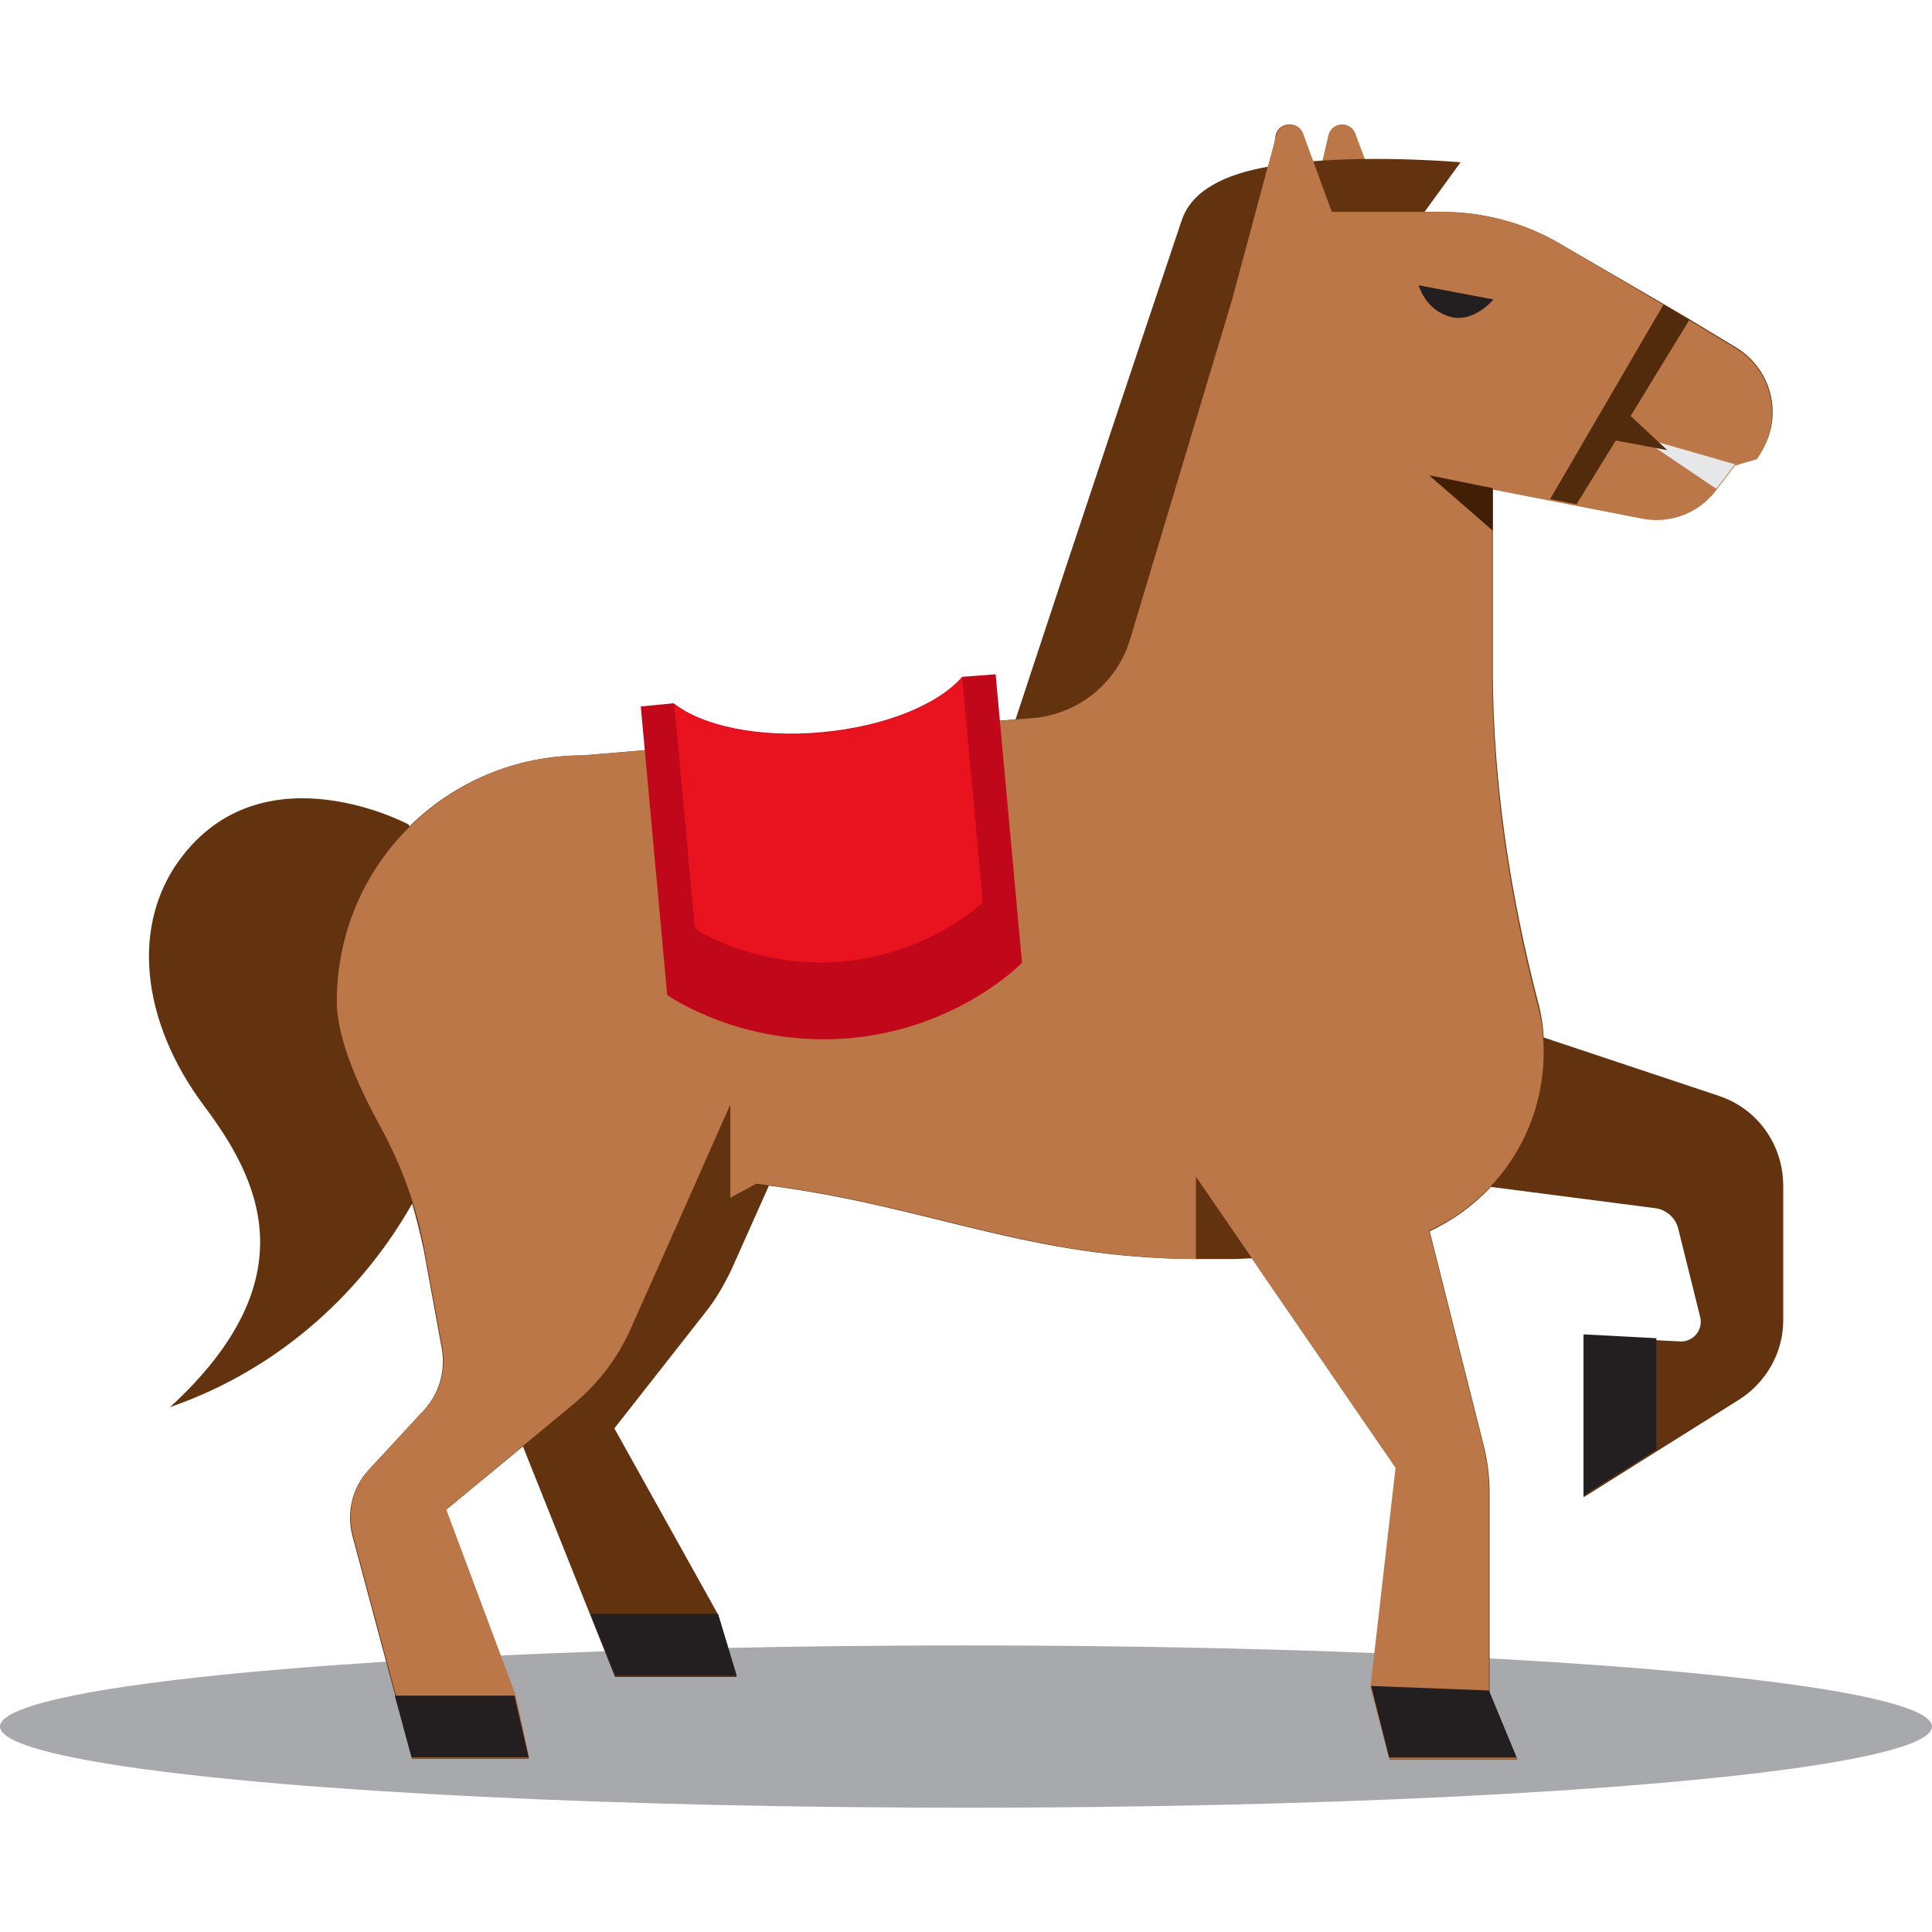 <svg id="Horse" enable-background="new 0 0 300 300" height="512" viewBox="0 0 300 300" width="512" xmlns="http://www.w3.org/2000/svg"><switch><g><g id="XMLID_51_"><ellipse id="XMLID_77_" cx="150" cy="268.1" fill="#a7a9ac" rx="150" ry="12.6"/><g id="XMLID_110_"><g id="XMLID_112_"><path id="XMLID_136_" d="m219.2 46.5h2l-2-4.3z" fill="#754217"/><path id="XMLID_295_" d="m210.4 20.6c-.8-1.8-3.5-1.7-4.1.3l-2.8 12h11.5z" fill="#bc7748"/></g><path id="XMLID_280_" d="m267 170.2-27.3-9.1c-.1-1.9-.4-3.8-.9-5.6-4.3-16.6-6.9-33.6-7-50.8v-22.4-6.6l11.8 2.3 1.2.2 10.6 2.1c4.3.7 8.6-1 11.2-4.5l2.9-3.8 3.4-1c4.2-5.6 2.6-13.5-3.4-17.1l-6.3-3.8-.8-.5-4.1-2.4-15.8-9.2c-5.7-3.4-12.1-5.1-18.7-5.1h-2.6l5.6-7.7s-12.2-1.1-23.7-.1l-.9-4.5c-.8-1.8-3.5-1.7-4.1.3l-.7 4.9c-7.4 1.2-12.4 3.9-13.9 8.4-14.4 42.8-25.8 77.5-25.8 77.5l-67.3 5.6c-10.4 0-19.9 4.2-26.8 11-.1-.2-.2-.3-.2-.3s-21.9-11.7-34.9 4.7c-8.5 10.7-6.5 26 3.1 38.9 8.4 11.2 16.7 26.8-5.2 46.9 17.6-6.1 30.2-18.5 37.6-31.6.7 2.4 1.3 4.8 1.8 7.2l2.8 15.3c.6 3.5-.4 7-2.8 9.6l-8.6 9.3c-2.5 2.7-3.4 6.5-2.5 10.1l6.7 25 2.6 9.7h18.1l-2.1-9.7-10.8-28.9 12-9.9 14.3 35.8h18.9l-2.9-9.7-16.1-28.9 14.2-18.1c1.6-2 2.9-4.3 4-6.6l5.8-13c25.2 3.3 40.2 11.3 66.3 11.4h2.5.8 1.9.8c.9 0 1.8-.1 2.7-.1l22.4 32.6-3.9 34.1 2.9 11.1h19.8l-4.3-10.4v-31c0-2.4-.3-4.9-.9-7.3l-8.4-33.3c3.6-1.7 6.8-4 9.5-6.9l25.5 3.3c1.7.2 3.2 1.5 3.6 3.2l3.4 13.7c.5 2-1.1 3.9-3.1 3.8l-15-.8v25l11.3-7.1 12.9-8.1c4.2-2.7 6.8-7.3 6.8-12.3v-20.8c0-6.5-4-12-9.9-14z" fill="#633310"/><path id="XMLID_296_" d="m269.4 54-6.3-3.8-20.6-12.2c-5.7-3.4-12.1-5.1-18.7-5.1h-17l-4.5-12.3c-.8-1.8-3.5-1.7-4.1.3l-6.9 25.7-15.8 52.6c-2 6.8-8 11.7-15.1 12.3l-69.9 5.8c-10.4 0-19.9 4.2-26.8 11-7.1 6.9-11.4 16.6-11.4 27.2 0 6 3.7 13.9 6.9 19.7 3.2 5.9 5.5 12.2 6.7 18.8l2.8 15.3c.6 3.5-.4 7-2.8 9.6l-8.6 9.3c-2.5 2.7-3.4 6.5-2.5 10.1l9.3 34.7h18.1l-2.1-9.7-10.8-28.9 19.9-16.5c3.7-3.1 6.7-7 8.7-11.5l7.4-16.6 8.1-18.3v14.5c1.4-.8 2.8-1.5 4-2.2 26.4 3.1 41.6 11.5 68.3 11.7v-12.8l10.5 15.3-1.9-2.7 22.4 32.6-3.9 34.1 2.9 11.1h19.8l-4.3-10.4v-31c0-2.4-.3-4.9-.9-7.3l-8.4-33.3c10.5-4.8 17.8-15.4 17.8-27.7 0-2.6-.3-5.2-1-7.6-4.3-16.6-6.9-33.6-7-50.8v-29l23.6 4.6c4.3.7 8.6-1 11.2-4.5l2.9-3.8 3.4-1c4.2-5.8 2.6-13.8-3.4-17.3z" fill="#bc7748"/><path id="XMLID_129_" d="m221.9 73.8 9.9 8.6v-6.6z" fill="#421f04"/><path id="XMLID_76_" d="m231.9 46.5-11.6-2.2s.9 3.6 4.6 4.8c3.8 1.3 7-2.6 7-2.6z" fill="#231f20"/><g id="XMLID_70_"><path id="XMLID_137_" d="m254.5 67.8 14.9 4.3-2.9 3.8z" fill="#e6e7e8"/><path id="XMLID_216_" d="m253.2 64.6 9.1-14.9-4-2.4-17.6 30.2 4.1.8 6.1-9.9 8 1.5z" fill="#512b0c"/></g><g fill="#231f20"><path id="XMLID_81_" d="m79.9 263.3h-18.6l2.6 9.6h18.2z"/><path id="XMLID_82_" d="m95.5 260.2h18.9l-2.9-9.6h-19.8z"/><path id="XMLID_140_" d="m231.2 262.5-18.3-.7 2.8 11.1h19.8z"/><path id="XMLID_141_" d="m245.9 207.2v25l11.3-7.1v-17.3z"/></g><g id="XMLID_84_"><path id="XMLID_257_" d="m154.6 104.7 4.1 44.8s-9.8 10.2-26.7 11.7-28.4-6.7-28.4-6.7l-4.1-44.8 5.1-.5c4.4 3.5 13.2 5.4 23 4.5s18.1-4.3 21.8-8.6z" fill="#c1081a"/><path id="XMLID_256_" d="m149.4 105.2 3.2 34.9s-8 7.9-21.7 9.2c-13.7 1.2-23-5.1-23-5.1l-3.2-34.9c4.4 3.5 13.2 5.4 23 4.5 9.7-.9 18-4.4 21.7-8.6z" fill="#e8131e"/></g></g></g></g></switch></svg>